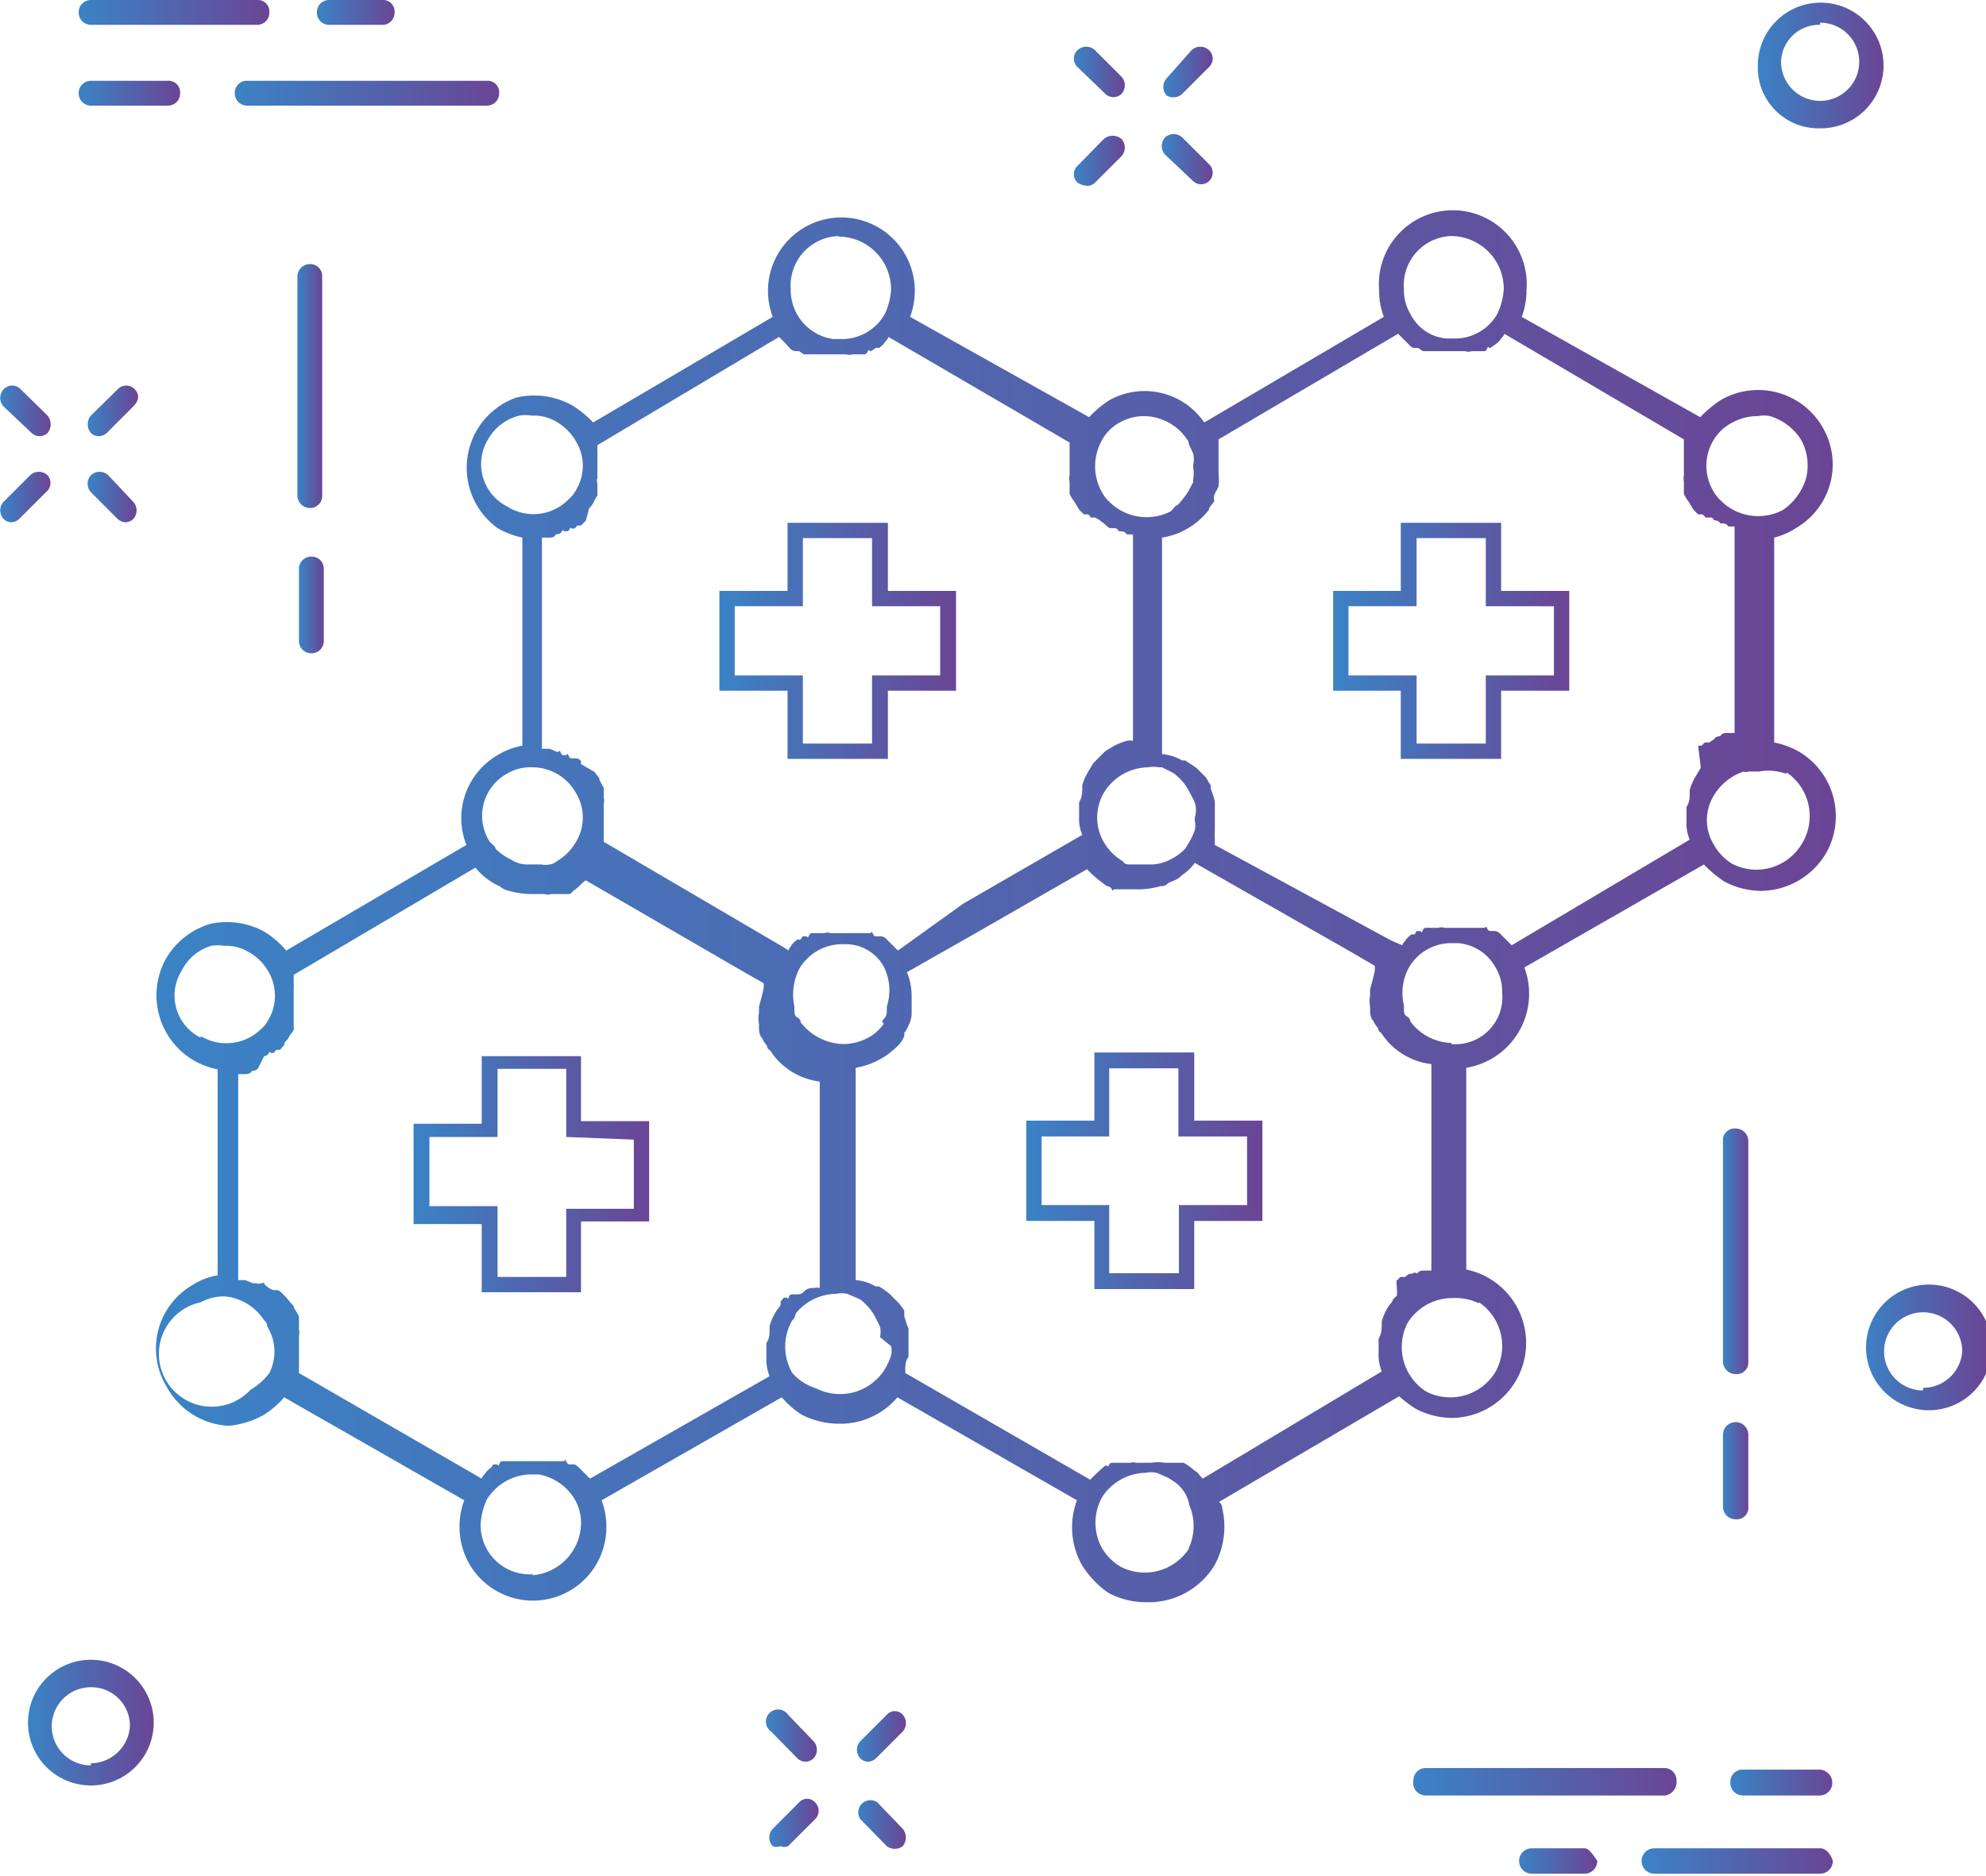 <svg xmlns="http://www.w3.org/2000/svg" xmlns:xlink="http://www.w3.org/1999/xlink" viewBox="0 0 37.6 35.52">
  <defs>
    <style>
      .cls-1 {
        fill: url(#Dégradé_sans_nom_10);
      }

      .cls-2 {
        fill: url(#Dégradé_sans_nom_10-2);
      }

      .cls-3 {
        fill: url(#Dégradé_sans_nom_10-3);
      }

      .cls-4 {
        fill: url(#Dégradé_sans_nom_10-4);
      }

      .cls-5 {
        fill: url(#Dégradé_sans_nom_10-5);
      }

      .cls-6 {
        fill: url(#Dégradé_sans_nom_10-6);
      }

      .cls-7 {
        fill: url(#Dégradé_sans_nom_10-7);
      }

      .cls-8 {
        fill: url(#Dégradé_sans_nom_10-8);
      }

      .cls-9 {
        fill: url(#Dégradé_sans_nom_10-9);
      }

      .cls-10 {
        fill: url(#Dégradé_sans_nom_10-10);
      }

      .cls-11 {
        fill: url(#Dégradé_sans_nom_10-11);
      }

      .cls-12 {
        fill: url(#Dégradé_sans_nom_10-12);
      }

      .cls-13 {
        fill: url(#Dégradé_sans_nom_10-13);
      }

      .cls-14 {
        fill: url(#Dégradé_sans_nom_10-14);
      }

      .cls-15 {
        fill: url(#Dégradé_sans_nom_10-15);
      }

      .cls-16 {
        fill: url(#Dégradé_sans_nom_10-16);
      }

      .cls-17 {
        fill: url(#Dégradé_sans_nom_10-17);
      }

      .cls-18 {
        fill: url(#Dégradé_sans_nom_10-18);
      }

      .cls-19 {
        fill: url(#Dégradé_sans_nom_10-19);
      }

      .cls-20 {
        fill: url(#Dégradé_sans_nom_10-20);
      }

      .cls-21 {
        fill: url(#Dégradé_sans_nom_10-21);
      }

      .cls-22 {
        fill: url(#Dégradé_sans_nom_10-22);
      }

      .cls-23 {
        fill: url(#Dégradé_sans_nom_10-23);
      }

      .cls-24 {
        fill: url(#Dégradé_sans_nom_10-24);
      }

      .cls-25 {
        fill: url(#Dégradé_sans_nom_10-25);
      }

      .cls-26 {
        fill: url(#Dégradé_sans_nom_10-26);
      }

      .cls-27 {
        fill: url(#Dégradé_sans_nom_10-27);
      }

      .cls-28 {
        fill: url(#Dégradé_sans_nom_10-28);
      }

      .cls-29 {
        fill: url(#Dégradé_sans_nom_10-29);
      }

      .cls-30 {
        fill: url(#Dégradé_sans_nom_10-30);
      }

      .cls-31 {
        fill: url(#Dégradé_sans_nom_10-31);
      }

      .cls-32 {
        fill: url(#Dégradé_sans_nom_10-32);
      }
    </style>
    <linearGradient id="Dégradé_sans_nom_10" data-name="Dégradé sans nom 10" x1="5.63" y1="7.3" x2="6.1" y2="7.3" gradientUnits="userSpaceOnUse">
      <stop offset="0" stop-color="#3a83c5"/>
      <stop offset="1" stop-color="#6a4595"/>
    </linearGradient>
    <linearGradient id="Dégradé_sans_nom_10-2" x1="5.66" y1="11.45" x2="6.13" y2="11.45" xlink:href="#Dégradé_sans_nom_10"/>
    <linearGradient id="Dégradé_sans_nom_10-3" x1="32.62" y1="23.69" x2="33.1" y2="23.69" xlink:href="#Dégradé_sans_nom_10"/>
    <linearGradient id="Dégradé_sans_nom_10-4" x1="32.62" y1="27.85" x2="33.1" y2="27.85" xlink:href="#Dégradé_sans_nom_10"/>
    <linearGradient id="Dégradé_sans_nom_10-5" x1="20.33" y1="1.36" x2="21.3" y2="1.36" xlink:href="#Dégradé_sans_nom_10"/>
    <linearGradient id="Dégradé_sans_nom_10-6" x1="21.99" y1="3.02" x2="22.95" y2="3.02" xlink:href="#Dégradé_sans_nom_10"/>
    <linearGradient id="Dégradé_sans_nom_10-7" x1="20.33" y1="3.04" x2="21.3" y2="3.04" xlink:href="#Dégradé_sans_nom_10"/>
    <linearGradient id="Dégradé_sans_nom_10-8" x1="22.02" y1="1.36" x2="22.95" y2="1.36" xlink:href="#Dégradé_sans_nom_10"/>
    <linearGradient id="Dégradé_sans_nom_10-9" x1="14.53" y1="32.88" x2="15.46" y2="32.88" xlink:href="#Dégradé_sans_nom_10"/>
    <linearGradient id="Dégradé_sans_nom_10-10" x1="16.22" y1="34.54" x2="17.15" y2="34.54" xlink:href="#Dégradé_sans_nom_10"/>
    <linearGradient id="Dégradé_sans_nom_10-11" x1="14.56" y1="34.54" x2="15.49" y2="34.54" xlink:href="#Dégradé_sans_nom_10"/>
    <linearGradient id="Dégradé_sans_nom_10-12" x1="16.22" y1="32.88" x2="17.15" y2="32.88" xlink:href="#Dégradé_sans_nom_10"/>
    <linearGradient id="Dégradé_sans_nom_10-13" x1="0" y1="7.78" x2="0.96" y2="7.78" xlink:href="#Dégradé_sans_nom_10"/>
    <linearGradient id="Dégradé_sans_nom_10-14" x1="1.66" y1="9.44" x2="2.59" y2="9.44" xlink:href="#Dégradé_sans_nom_10"/>
    <linearGradient id="Dégradé_sans_nom_10-15" x1="0" y1="9.44" x2="0.96" y2="9.44" xlink:href="#Dégradé_sans_nom_10"/>
    <linearGradient id="Dégradé_sans_nom_10-16" x1="1.66" y1="7.78" x2="2.62" y2="7.78" xlink:href="#Dégradé_sans_nom_10"/>
    <linearGradient id="Dégradé_sans_nom_10-17" x1="33.27" y1="1.24" x2="35.64" y2="1.24" xlink:href="#Dégradé_sans_nom_10"/>
    <linearGradient id="Dégradé_sans_nom_10-18" x1="0.54" y1="32.62" x2="2.91" y2="32.62" xlink:href="#Dégradé_sans_nom_10"/>
    <linearGradient id="Dégradé_sans_nom_10-19" x1="35.23" y1="25.51" x2="37.6" y2="25.51" xlink:href="#Dégradé_sans_nom_10"/>
    <linearGradient id="Dégradé_sans_nom_10-20" x1="26.76" y1="33.71" x2="31.74" y2="33.71" xlink:href="#Dégradé_sans_nom_10"/>
    <linearGradient id="Dégradé_sans_nom_10-21" x1="32.77" y1="33.74" x2="34.7" y2="33.74" xlink:href="#Dégradé_sans_nom_10"/>
    <linearGradient id="Dégradé_sans_nom_10-22" x1="31.09" y1="35.28" x2="34.7" y2="35.28" xlink:href="#Dégradé_sans_nom_10"/>
    <linearGradient id="Dégradé_sans_nom_10-23" x1="28.72" y1="35.28" x2="30.2" y2="35.28" xlink:href="#Dégradé_sans_nom_10"/>
    <linearGradient id="Dégradé_sans_nom_10-24" x1="4.45" y1="1.81" x2="9.45" y2="1.81" xlink:href="#Dégradé_sans_nom_10"/>
    <linearGradient id="Dégradé_sans_nom_10-25" x1="1.49" y1="1.78" x2="3.41" y2="1.78" xlink:href="#Dégradé_sans_nom_10"/>
    <linearGradient id="Dégradé_sans_nom_10-26" x1="1.49" y1="0.24" x2="5.1" y2="0.24" xlink:href="#Dégradé_sans_nom_10"/>
    <linearGradient id="Dégradé_sans_nom_10-27" x1="5.99" y1="0.24" x2="7.47" y2="0.24" xlink:href="#Dégradé_sans_nom_10"/>
    <linearGradient id="Dégradé_sans_nom_10-28" x1="2.92" y1="17.2" x2="34.71" y2="17.2" xlink:href="#Dégradé_sans_nom_10"/>
    <linearGradient id="Dégradé_sans_nom_10-29" x1="19.43" y1="22.17" x2="23.9" y2="22.17" xlink:href="#Dégradé_sans_nom_10"/>
    <linearGradient id="Dégradé_sans_nom_10-30" x1="25.24" y1="12.14" x2="29.71" y2="12.14" xlink:href="#Dégradé_sans_nom_10"/>
    <linearGradient id="Dégradé_sans_nom_10-31" x1="13.62" y1="12.14" x2="18.1" y2="12.14" xlink:href="#Dégradé_sans_nom_10"/>
    <linearGradient id="Dégradé_sans_nom_10-32" x1="7.83" y1="22.18" x2="12.31" y2="22.18" xlink:href="#Dégradé_sans_nom_10"/>
  </defs>
  <title>icon_medical</title>
  <g id="Calque_2" data-name="Calque 2">
    <g id="Calque_1-2" data-name="Calque 1">
      <g>
        <path class="cls-1" d="M5.87,9.62a.23.23,0,0,0,.23-.24V5.21A.23.23,0,0,0,5.87,5a.24.24,0,0,0-.24.24V9.38A.24.24,0,0,0,5.87,9.62Z"/>
        <path class="cls-2" d="M5.9,12.37a.23.23,0,0,0,.23-.23V10.77c0-.14-.11-.23-.23-.23a.23.23,0,0,0-.24.23v1.37A.23.23,0,0,0,5.9,12.37Z"/>
        <path class="cls-3" d="M33.1,25.78V21.61a.24.24,0,0,0-.24-.24.22.22,0,0,0-.24.24v4.17a.24.24,0,0,0,.24.24A.22.22,0,0,0,33.1,25.78Z"/>
        <path class="cls-4" d="M32.62,28.53a.24.24,0,0,0,.24.24.22.22,0,0,0,.24-.24V27.17a.24.24,0,0,0-.48,0Z"/>
        <path class="cls-5" d="M20.93,1.78a.22.22,0,0,0,.3,0,.24.24,0,0,0,0-.33l-.5-.5a.24.24,0,0,0-.33,0,.22.22,0,0,0,0,.32Z"/>
        <path class="cls-6" d="M22.59,3.43a.22.22,0,0,0,.3,0,.22.22,0,0,0,0-.32l-.51-.51a.24.24,0,0,0-.32,0,.24.24,0,0,0,0,.33Z"/>
        <path class="cls-7" d="M20.58,3.52a.23.23,0,0,0,.15-.06l.5-.5a.24.24,0,0,0,0-.33.26.26,0,0,0-.33,0l-.5.51a.22.22,0,0,0,0,.32A.43.43,0,0,0,20.58,3.52Z"/>
        <path class="cls-8" d="M22.24,1.84a.22.22,0,0,0,.14-.06l.51-.51a.22.22,0,0,0,0-.32.24.24,0,0,0-.33,0l-.47.53a.24.24,0,0,0,0,.33A.22.22,0,0,0,22.24,1.84Z"/>
        <path class="cls-9" d="M15.1,33.3a.22.22,0,0,0,.3,0,.24.24,0,0,0,0-.33l-.48-.5a.23.23,0,1,0-.32.32Z"/>
        <path class="cls-10" d="M16.61,34.13a.23.23,0,0,0-.32.32l.5.51a.25.25,0,0,0,.3,0,.26.26,0,0,0,0-.33Z"/>
        <path class="cls-11" d="M15.13,34.13l-.5.5a.24.24,0,0,0,0,.33.23.23,0,0,0,.15,0,.18.18,0,0,0,.14,0l.51-.51a.22.22,0,0,0,0-.32A.2.2,0,0,0,15.13,34.13Z"/>
        <path class="cls-12" d="M16.79,32.47l-.5.5a.24.24,0,0,0,0,.33.22.22,0,0,0,.14.06.23.23,0,0,0,.15-.06l.51-.51a.24.24,0,0,0,0-.32A.2.2,0,0,0,16.79,32.47Z"/>
        <path class="cls-13" d="M.6,8.2a.23.23,0,0,0,.15.06A.23.23,0,0,0,.9,8.2a.26.26,0,0,0,0-.33l-.51-.5a.22.22,0,0,0-.32,0,.24.24,0,0,0,0,.33Z"/>
        <path class="cls-14" d="M2.05,9a.24.24,0,0,0-.33,0,.24.24,0,0,0,0,.32l.51.51a.23.23,0,0,0,.15.06.22.22,0,0,0,.14-.06.24.24,0,0,0,0-.33Z"/>
        <path class="cls-15" d="M.9,9A.24.24,0,0,0,.57,9l-.5.5a.24.24,0,0,0,0,.33.22.22,0,0,0,.14.06.23.23,0,0,0,.15-.06l.51-.51A.22.22,0,0,0,.9,9Z"/>
        <path class="cls-16" d="M2.55,7.37a.22.22,0,0,0-.32,0l-.51.5a.26.26,0,0,0,0,.33.22.22,0,0,0,.3,0l.5-.5C2.64,7.58,2.64,7.46,2.55,7.37Z"/>
        <path class="cls-17" d="M34.46,2.43a1.19,1.19,0,1,0-1.18-1.19A1.15,1.15,0,0,0,34.46,2.43Zm0-2a.74.74,0,1,1-.74.74A.72.72,0,0,1,34.46.47Z"/>
        <path class="cls-18" d="M1.72,31.43a1.19,1.19,0,1,0,1.19,1.19A1.19,1.19,0,0,0,1.72,31.43Zm0,2a.74.74,0,1,1,0-1.48.73.73,0,0,1,.74.74A.75.75,0,0,1,1.72,33.39Z"/>
        <path class="cls-19" d="M36.41,24.33a1.19,1.19,0,0,0,0,2.37,1.19,1.19,0,1,0,0-2.37Zm0,2a.74.74,0,1,1,.74-.74A.74.74,0,0,1,36.41,26.28Z"/>
        <path class="cls-20" d="M31.74,33.71a.23.23,0,0,0-.24-.23H27a.23.23,0,0,0-.24.23A.24.24,0,0,0,27,34h4.53A.26.26,0,0,0,31.74,33.71Z"/>
        <path class="cls-21" d="M34.46,33.51H33a.23.23,0,0,0-.24.23A.24.24,0,0,0,33,34h1.45a.24.24,0,0,0,.24-.24A.25.25,0,0,0,34.46,33.51Z"/>
        <path class="cls-22" d="M34.46,35H31.32a.24.24,0,0,0,0,.48h3.14a.24.24,0,0,0,.24-.24C34.67,35.13,34.58,35,34.46,35Z"/>
        <path class="cls-23" d="M30,35H29a.24.24,0,0,0,0,.48h1a.24.24,0,0,0,.24-.24C30.17,35.13,30.08,35,30,35Z"/>
        <path class="cls-24" d="M4.45,1.81A.23.23,0,0,0,4.68,2H9.21a.23.23,0,0,0,.24-.23.22.22,0,0,0-.24-.24H4.65A.23.23,0,0,0,4.45,1.81Z"/>
        <path class="cls-25" d="M1.72,2H3.17a.23.23,0,0,0,.24-.23.22.22,0,0,0-.24-.24H1.72a.23.23,0,0,0-.23.24A.23.23,0,0,0,1.72,2Z"/>
        <path class="cls-26" d="M1.72.47H4.86A.23.23,0,0,0,5.1.24.22.22,0,0,0,4.86,0H1.72a.23.23,0,0,0-.23.24A.23.23,0,0,0,1.72.47Z"/>
        <path class="cls-27" d="M6.22.47h1A.23.23,0,0,0,7.47.24.22.22,0,0,0,7.23,0h-1A.23.23,0,0,0,6,.24.23.23,0,0,0,6.22.47Z"/>
        <path class="cls-28" d="M34,10a1.39,1.39,0,0,0,.5-1.92,1.41,1.41,0,0,0-1.93-.5,2.3,2.3,0,0,0-.38.32L28.81,6a1.39,1.39,0,0,0,.09-.5,1.4,1.4,0,1,0-2.79,0,1.39,1.39,0,0,0,.09.5l-3.4,2A1.37,1.37,0,0,0,21,7.58a2,2,0,0,0-.38.32L17.23,6a1.39,1.39,0,1,0-2.6,0l-3.4,2a2,2,0,0,0-.39-.32,1.48,1.48,0,0,0-1.07-.15A1.41,1.41,0,0,0,9.42,10a1.62,1.62,0,0,0,.47.18v3.94a1.35,1.35,0,0,0-.47.18A1.38,1.38,0,0,0,8.83,16L5.42,18A1.74,1.74,0,0,0,5,17.64,1.48,1.48,0,0,0,4,17.49a1.44,1.44,0,0,0-.85.65,1.43,1.43,0,0,0,.5,1.93,1.52,1.52,0,0,0,.47.18v3.9a1.28,1.28,0,0,0-.47.18,1.39,1.39,0,0,0-.5,1.92A1.42,1.42,0,0,0,4.33,27,1.68,1.68,0,0,0,5,26.79a1.74,1.74,0,0,0,.38-.33l3.41,1.95a1.4,1.4,0,0,0-.09.51,1.39,1.39,0,1,0,2.78,0,1.4,1.4,0,0,0-.09-.51l3.41-1.95a1.74,1.74,0,0,0,.38.33,1.58,1.58,0,0,0,.71.17,1.41,1.41,0,0,0,1.1-.5l3.4,1.95a1.46,1.46,0,0,0,.09,1.22,1.79,1.79,0,0,0,.5.53,1.5,1.5,0,0,0,.71.18A1.46,1.46,0,0,0,23,29.63a1.53,1.53,0,0,0,.14-1.07.16.16,0,0,0-.06-.12l3.41-2a2.17,2.17,0,0,0,.32.24,1.49,1.49,0,0,0,.71.17,1.42,1.42,0,0,0,.24-2.81V20.22a1.42,1.42,0,0,0,1.19-1.4,1.39,1.39,0,0,0-.09-.5l3.4-1.95a2.3,2.3,0,0,0,.38.32,1.51,1.51,0,0,0,.72.18,1.45,1.45,0,0,0,1.21-.71,1.42,1.42,0,0,0-.5-1.92,1.57,1.57,0,0,0-.48-.18V10.18A1.33,1.33,0,0,0,34,10ZM27.47,4.47a1,1,0,0,1,1,1,1.26,1.26,0,0,1-.12.47.92.92,0,0,1-.83.47h-.14a.84.84,0,0,1-.68-.47.87.87,0,0,1-.12-.47A.93.93,0,0,1,27.47,4.47ZM20.84,8.38A.84.84,0,0,1,21.2,8a.94.94,0,0,1,.47-.12,1,1,0,0,1,.83.48c0,.06.06.15.09.23v0a.44.44,0,0,1,0,.21v.06a.51.51,0,0,1,0,.21v.06l-.09.17a1.65,1.65,0,0,1-.21.27c-.05,0-.08.09-.14.12A1,1,0,0,1,21,9.5a.65.65,0,0,1-.12-.15A1,1,0,0,1,20.84,8.38Zm1.78,7.1v.06a.38.38,0,0,1,0,.18v0a1.29,1.29,0,0,1-.09.2l-.09.15a0,0,0,0,1,0,0,1,1,0,0,1-.29.21.8.8,0,0,1-.36.09h-.2c-.06,0-.12,0-.18,0h0c-.06,0-.12,0-.15-.06a1,1,0,0,1-.36-.36.93.93,0,0,1,0-.94,1,1,0,0,1,.83-.48h0a.59.59,0,0,1,.21,0h.06l.18.09h0a.41.41,0,0,1,.12.09l0,0a.93.93,0,0,1,.21.27l.09.17v0A.44.44,0,0,1,22.62,15.48Zm-6.75-11a1,1,0,0,1,1,1,1.26,1.26,0,0,1-.12.47.93.93,0,0,1-.83.47h-.15a.94.94,0,0,1-.8-.94A.94.94,0,0,1,15.87,4.47ZM11.14,9.68c0-.06.06-.09.09-.15a1.09,1.09,0,0,1,.08-.15s0,0,0-.06,0-.06,0-.11,0,0,0-.06a.11.11,0,0,1,0-.09V8.67a1.3,1.3,0,0,0,0-.15s0,0,0,0,0-.06,0-.09l3.44-2.05.09.09,0,0,.11.12,0,0a.16.16,0,0,0,.12.06s0,0,.06,0l.09.06s0,0,.06,0l.09,0s0,0,.06,0l.12,0h.47a.18.18,0,0,0,.12,0s0,0,.06,0l.09,0s0,0,.05,0,.06,0,.09-.06,0,0,.06,0l.09-.06a.1.1,0,0,1,.06,0s.09-.06.12-.12l0,0s.06-.06.06-.09l3.43,2s0,.06,0,.12v0c0,.05,0,.11,0,.17V9a.23.23,0,0,0,0,.12s0,0,0,.06,0,.08,0,.11,0,0,0,.06a.66.66,0,0,0,.09.15l.09.15,0,0,.09.09s0,0,.06,0,.05.06.08.06,0,0,.06,0S21,10,21,10s0,0,.06,0,.09,0,.12.06a0,0,0,0,1,0,0c.06,0,.12,0,.15.06h0l.12,0v3.91a.23.23,0,0,0-.12,0h0a1.11,1.11,0,0,0-.33.15.41.41,0,0,0-.12.09l0,0-.09.09,0,0-.09.09,0,0-.09.15a1.07,1.07,0,0,0-.12.27s0,0,0,.06,0,.17-.06.26v.36a.82.82,0,0,0,.06.26v0l-2.25,1.3L17,18l-.09-.09a0,0,0,0,0,0,0l-.12-.12,0,0a.16.16,0,0,0-.12-.06s0,0-.06,0-.06,0-.09-.06,0,0-.06,0-.05,0-.08,0,0,0-.06,0l-.12,0h-.48a.15.15,0,0,0-.11,0s0,0-.06,0-.06,0-.09,0,0,0-.06,0-.06,0-.09.06,0,0-.06,0-.06,0-.09.06a.1.1,0,0,1-.06,0s-.09.06-.12.12l0,0s-.05.06-.05.09l-.09-.06-3.41-2s0-.06,0-.12v0c0-.06,0-.12,0-.18v-.42a.23.23,0,0,0,0-.12s0,0,0,0,0-.09,0-.12,0,0,0-.06l-.08-.15c0-.06-.06-.09-.09-.15a0,0,0,0,0,0,0L11,14.47,11,14.41a.14.14,0,0,0-.09-.05s0,0-.06,0-.06,0-.09-.06,0,0-.06,0-.06,0-.09-.06,0,0-.06,0l-.14-.06h-.06l-.09,0V10.18l.12,0h0c.06,0,.12,0,.14-.06a0,0,0,0,0,0,0s.09,0,.12-.06,0,0,.06,0,.06,0,.09-.05,0,0,.06,0,.06-.06.09-.06,0,0,.06,0l.09-.09Zm5.65,9.38s0,0,0,.06,0,.12-.06.18,0,.06,0,.09a0,0,0,0,1,0,0,.88.88,0,0,1-.24.23,1,1,0,0,1-.53.15,1.05,1.05,0,0,1-.8-.41s0-.06-.06-.09-.06-.09-.06-.15,0,0,0-.06a1.08,1.08,0,0,1,.09-.71.94.94,0,0,1,.83-.47H16a.82.82,0,0,1,.74.44A1,1,0,0,1,16.79,19.06ZM9.6,9.59a.9.9,0,0,1-.36-1.27.94.94,0,0,1,.59-.45.75.75,0,0,1,.24,0,.83.83,0,0,1,.47.12,1,1,0,0,1,.36.36.89.89,0,0,1,0,.94.53.53,0,0,1-.12.15A.93.93,0,0,1,9.6,9.59Zm0,5.06a.85.85,0,0,1,.47-.12h0a.94.94,0,0,1,.83.48.89.89,0,0,1,0,.94,1,1,0,0,1-.36.36h0a.25.25,0,0,1-.14.06,0,0,0,0,0,0,0,.33.33,0,0,1-.15,0H10a.55.55,0,0,1-.32-.09,1.08,1.08,0,0,1-.3-.21c0-.06-.09-.09-.12-.15A.91.91,0,0,1,9.6,14.65Zm-5.8,5a.89.89,0,0,1-.36-1.27A.92.92,0,0,1,4,17.91a.75.75,0,0,1,.24,0,.83.83,0,0,1,.47.12.93.93,0,0,1,.36.35.9.9,0,0,1,0,.95.53.53,0,0,1-.12.15A.94.94,0,0,1,3.8,19.62ZM5.1,26a1.25,1.25,0,0,1-.36.32,1,1,0,1,1-.94-1.66.91.91,0,0,1,.47-.11A1,1,0,0,1,5,25a.16.16,0,0,1,.06.12A.9.9,0,0,1,5.1,26Zm5,3.81a.93.93,0,0,1-1-.94,1.26,1.26,0,0,1,.12-.48,1,1,0,0,1,.83-.47h.15a1,1,0,0,1,.68.47.88.88,0,0,1,.12.48A1,1,0,0,1,10.07,29.83Zm4.77-5.26-.09.09s0,0,0,.05-.06.09-.09.15a1.07,1.07,0,0,0-.12.27v.06c0,.09,0,.18-.06.26v.36a.88.88,0,0,0,.06.27v0L11.17,28l-.09-.09,0,0-.12-.12,0,0s-.06-.06-.09-.06,0,0-.06,0-.06,0-.09-.06,0,0-.06,0-.06,0-.09,0,0,0,0,0l-.12,0H9.86s-.09,0-.11,0,0,0-.06,0-.06,0-.09,0,0,0-.06,0-.06,0-.09.06,0,0-.06,0-.06,0-.09.06l0,0s-.09.06-.12.12l0,0s-.06.06-.06.09L5.66,26s0-.06,0-.12v0c0-.06,0-.12,0-.18v-.41a.23.23,0,0,0,0-.12s0,0,0-.06,0-.06,0-.12,0,0,0-.06a.66.66,0,0,0-.09-.15c0-.06-.06-.09-.09-.14a0,0,0,0,0,0,0l-.08-.09-.06-.06s-.06-.06-.09-.06,0,0-.06,0S5,24.33,5,24.3s0,0-.06,0a.11.11,0,0,1-.09,0s0,0-.06,0l-.15-.06H4.6l-.09,0v-3.9l.11,0h0c.06,0,.12,0,.15-.06a0,0,0,0,0,0,0s.09,0,.12-.06S5,20,5,20s.06,0,.09-.06,0,0,.06,0,.06-.06.09-.06,0,0,.06,0l.08-.09,0,0c0-.06.06-.09.09-.15s.06-.08.09-.14,0,0,0-.06,0-.06,0-.12,0,0,0-.06,0-.06,0-.12v-.38a1.3,1.3,0,0,0,0-.15s0,0,0-.06,0-.06,0-.09L9,16.43a1.31,1.31,0,0,0,.39.32.66.66,0,0,1,.15.09,1.64,1.64,0,0,0,.53.09h.24a.18.18,0,0,0,.12,0s0,0,0,0,.06,0,.09,0,.06,0,.09,0l.09,0s0,0,.06,0l0,0s.06,0,.09-.06l0,0c.09-.05.15-.14.24-.2l2.95,1.71.42.24s0,0,0,.06-.06.27-.09.38v.12a.51.51,0,0,0,0,.21v.06c0,.06,0,.15.06.21v0a.56.56,0,0,0,.09.14s0,.06.06.09a1.3,1.3,0,0,0,.94.59v3.91a.22.22,0,0,0-.11,0h0c-.06,0-.12,0-.18.06s-.09.06-.15.06,0,0-.06,0-.06,0-.09.06,0,0-.06,0-.06.06-.08.06Zm2,.94a.38.38,0,0,1,0,.18v0a1.46,1.46,0,0,1-.09.21,1,1,0,0,1-1.33.41A1,1,0,0,1,15,26,1,1,0,0,1,15,25a.16.16,0,0,0,.06-.12,1,1,0,0,1,.77-.38h0a.51.51,0,0,1,.21,0h0l.21.09h0a.31.31,0,0,1,.11.08l0,0a.93.93,0,0,1,.21.27l.09.18v0a.42.42,0,0,1,0,.2Zm5.65,3.82a1,1,0,0,1-1.3.36,1,1,0,0,1-.36-.36,1,1,0,0,1,0-.95,1,1,0,0,1,.83-.47h0a.51.51,0,0,1,.21,0h0l.21.09.14.09,0,0a.69.69,0,0,1,.27.44A1,1,0,0,1,22.5,29.33Zm3.94-4.79-.09.09,0,0c0,.05-.06.08-.09.14a1.07,1.07,0,0,0-.12.27s0,0,0,.06,0,.18-.06.27v.35a.88.88,0,0,0,.06.27v0L22.77,28c-.06-.06-.09-.12-.15-.15l0,0a1.27,1.27,0,0,0-.21-.15s0,0,0,0-.06,0-.08,0-.06,0-.09,0,0,0-.06,0l-.12,0h0a.83.83,0,0,0-.27,0h-.29a.11.11,0,0,0-.09,0s-.06,0-.09,0l-.09,0s-.06,0-.09,0,0,0-.06,0-.06,0-.09.05,0,0-.06,0a3.84,3.84,0,0,0-.29.27L17.14,26v0s0-.06,0-.09,0-.15.06-.21V25.4c0-.09,0-.18,0-.24v0a2.25,2.25,0,0,1-.08-.24v0s0-.06,0-.09-.06-.09-.09-.14l-.18-.18,0,0a1.27,1.27,0,0,0-.21-.15,0,0,0,0,1,0,0h0s0,0-.06,0a.89.89,0,0,0-.38-.12V20.22a1.46,1.46,0,0,0,.77-.39.54.54,0,0,0,.15-.21,0,0,0,0,1,0,0s0,0,0-.06a.64.64,0,0,0,.08-.14v0a.56.56,0,0,0,.06-.21v-.06c0-.06,0-.15,0-.21v-.09a1.19,1.19,0,0,0-.09-.44l1.25-.71,2.16-1.24a2.3,2.3,0,0,0,.38.32h0a0,0,0,0,1,0,0s.06,0,.09.06,0,0,.06,0,.06,0,.12,0,0,0,.06,0l.12,0h.2a1.51,1.51,0,0,0,.36-.06c.06,0,.09,0,.15-.06h0l.14-.06h0a.41.41,0,0,0,.12-.09h0a.88.88,0,0,0,.24-.23l3,1.71.41.24s0,0,0,.06-.06.27-.09.38v.12a.51.51,0,0,0,0,.21v.06c0,.06,0,.15.06.21v0a.56.56,0,0,0,.09.14s0,.06.06.09a1.31,1.31,0,0,0,.95.59v3.91l-.12,0h0c-.06,0-.12,0-.15.06s0,0,0,0a.06.06,0,0,0-.09,0s0,0-.06,0l-.08.06s0,0-.06,0-.06.06-.09.06S26.47,24.51,26.44,24.54Zm1.54.14A1,1,0,0,1,28.3,26a1,1,0,0,1-1.3.35,1,1,0,0,1-.35-1.3,1,1,0,0,1,.85-.47A1.05,1.05,0,0,1,28,24.68Zm-.51-4.91a1,1,0,0,1-.79-.41s0-.06-.06-.09-.06-.09-.06-.15,0,0,0-.06a1,1,0,0,1,.09-.71.92.92,0,0,1,.82-.47h.12a.89.89,0,0,1,.71.47.87.87,0,0,1,.12.47A.89.89,0,0,1,27.47,19.77Zm4.71-5.21,0,0-.09.15a1.07,1.07,0,0,0-.12.27v.06c0,.08,0,.17-.06.26v.36a.82.82,0,0,0,.06.26v0l-3.37,2-.09-.09,0,0-.12-.12,0,0a.16.16,0,0,0-.12-.06s0,0-.05,0-.06,0-.09-.06,0,0-.06,0l-.09,0s0,0-.06,0l-.12,0h-.47a.18.18,0,0,0-.12,0s0,0-.06,0l-.09,0s0,0-.06,0-.06,0-.09.06,0,0-.06,0-.06,0-.08.06a.1.1,0,0,1-.06,0s-.09.06-.12.12l0,0s-.06.06-.06.09l-.21-.09L23,16v0s0-.06,0-.09a1.94,1.94,0,0,1,0-.2v-.3c0-.09,0-.18,0-.24v0a2.25,2.25,0,0,0-.08-.24v0a.1.1,0,0,0,0-.06l-.09-.15-.18-.18,0,0-.21-.14a0,0,0,0,1,0,0h0s0,0-.06,0a.89.89,0,0,0-.38-.12V10.18a1.39,1.39,0,0,0,.89-.53c0-.06.06-.09.09-.15s0,0,0-.06v0c0-.09.06-.15.09-.23v0a1.1,1.1,0,0,0,0-.24V8.58c0-.06,0-.11,0-.17s0-.06,0-.09v0l3.4-2,.09.09,0,0,.12.12,0,0a.14.14,0,0,0,.11.06s0,0,.06,0l.09.06s0,0,.06,0l.09,0s0,0,.06,0l.12,0h.47a.18.18,0,0,0,.12,0s0,0,.06,0l.09,0s0,0,.06,0,.06,0,.09-.06,0,0,.05,0l.09-.06,0,0s.09-.06.12-.12l0,0s.06-.06.06-.09l3.4,2s0,.06,0,.12v0c0,.05,0,.11,0,.17V9a.32.32,0,0,0,0,.12s0,0,0,.06,0,.08,0,.11,0,0,0,.06a.66.66,0,0,0,.09.15l.09.15,0,0,.09.09s0,0,.06,0,.06.06.09.06,0,0,.06,0,.06,0,.09.05,0,0,0,0,.09,0,.12.06a0,0,0,0,1,0,0c.06,0,.12,0,.15.06h0l.12,0v3.91l-.12,0h0c-.06,0-.12,0-.15.06a0,0,0,0,0,0,0s-.09,0-.12.06,0,0,0,0l-.09.06s0,0-.06,0-.06.06-.09.06,0,0-.06,0Zm1.63.09A1,1,0,0,1,34.1,16a1,1,0,0,1-1.3.36,1,1,0,0,1-.35-.36.89.89,0,0,1,0-.94,1.05,1.05,0,0,1,.56-.45h0a.11.11,0,0,0,.09,0h.2A1,1,0,0,1,33.81,14.65ZM32.57,9.47a.65.65,0,0,1-.12-.15.94.94,0,0,1,0-1A.89.89,0,0,1,32.8,8a1,1,0,0,1,.48-.12.56.56,0,0,1,.23,0,1.05,1.05,0,0,1,.59.45,1,1,0,0,1,.09.74,1.11,1.11,0,0,1-.44.59A1,1,0,0,1,32.57,9.47Z"/>
        <path class="cls-29" d="M22.61,19.93H20.72v1.29H19.43v1.9h1.29v1.29h1.89V23.12H23.9v-1.9H22.61Zm1,1.59v1.3H22.32v1.29H21V22.82H19.72v-1.3H21V20.23h1.31v1.29Z"/>
        <path class="cls-30" d="M28.42,9.9h-1.9v1.29H25.24v1.89h1.28v1.29h1.9V13.08h1.29V11.19H28.42Zm1,1.58v1.31H28.13v1.29H26.82V12.79H25.53V11.48h1.29V10.19h1.31v1.29Z"/>
        <path class="cls-31" d="M14.91,14.37h1.9V13.08H18.1V11.19H16.81V9.9h-1.9v1.29H13.62v1.89h1.29Zm-1-1.58V11.48H15.2V10.19h1.31v1.29H17.8v1.31H16.51v1.29H15.2V12.79Z"/>
        <path class="cls-32" d="M11,20H9.12v1.28H7.83v1.9H9.12v1.29H11V23.13h1.29v-1.9H11Zm1,1.58v1.31H10.72v1.29H9.42V22.84H8.13V21.53H9.42V20.24h1.3v1.29Z"/>
      </g>
    </g>
  </g>
</svg>
